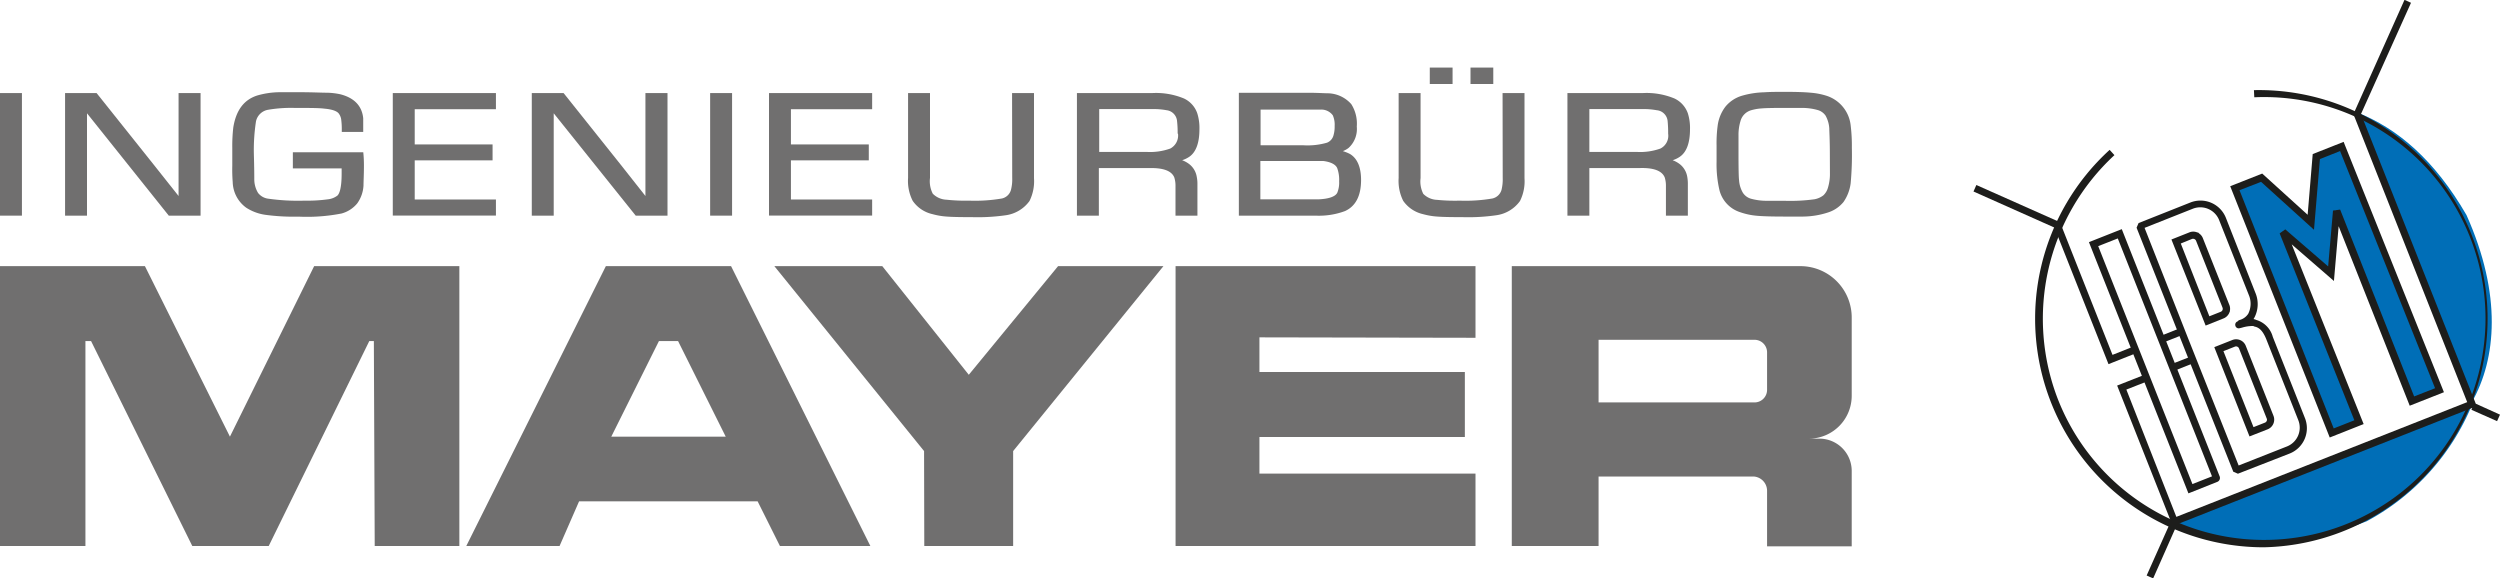 <svg id="Ebene_1" data-name="Ebene 1" xmlns="http://www.w3.org/2000/svg" viewBox="0 0 350 80.96"><defs><style>.cls-1,.cls-2{fill:#706f6f;}.cls-1,.cls-3{fill-rule:evenodd;}.cls-3{fill:#006eb7;}.cls-4{fill:#1d1d1b;}</style></defs><title>ib-mayer-logo</title><polygon class="cls-1" points="164.58 37.26 206.57 37.26 206.57 47.29 176.32 47.23 176.32 52.08 205.08 52.08 205.08 61.18 176.32 61.18 176.32 66.3 206.57 66.3 206.57 76.44 164.58 76.44 164.58 37.26 164.58 37.26"/><polygon class="cls-1" points="108.41 37.26 123.52 37.26 135.63 52.47 148.13 37.26 162.88 37.26 141.84 63.15 141.84 76.44 129.4 76.44 129.37 63.15 108.41 37.26 108.41 37.26"/><path class="cls-1" d="M102.35,37.28H84.82L65.28,76.46H78.34l2.73-6.25h25l3.12,6.25h12.66ZM85.58,61.15l6.67-13.38h2.68l6.67,13.38Z" transform="translate(0 -0.02)"/><polygon class="cls-1" points="0 37.26 20.29 37.26 32.19 61.13 43.98 37.26 64.31 37.26 64.31 76.44 52.46 76.44 52.34 47.75 51.7 47.75 37.62 76.44 26.92 76.44 12.75 47.75 11.96 47.75 11.96 76.44 0 76.44 0 37.26 0 37.26"/><rect class="cls-2" y="13.03" width="3.07" height="17.16"/><path class="cls-2" d="M25,25.9v1.56c-1-1.28-2.18-2.77-3.53-4.45l-7.85-9.84-.1-.12H9.11V30.21h3.07V15.88L23.63,30.21h4.45V13.05H25Z" transform="translate(0 -0.02)"/><path class="cls-2" d="M50.86,21.34H41V23.6h6.83c0,.3,0,.54,0,.72,0,2.07-.32,2.82-.59,3.08a2.69,2.69,0,0,1-1.38.53,21,21,0,0,1-3.21.18,29.55,29.55,0,0,1-5.14-.28,2.14,2.14,0,0,1-1.38-.8,3.69,3.69,0,0,1-.53-1.91c0-.35,0-1.55-.06-3.56A26.51,26.51,0,0,1,35.84,17a2.09,2.09,0,0,1,1.63-1.6,19,19,0,0,1,3.8-.27c2,0,3.37,0,4.14.1,1.38.12,1.88.46,2.05.73a1.83,1.83,0,0,1,.3.73,10.42,10.42,0,0,1,.09,1.47v.33h3v-.33c0-.76,0-1.28,0-1.58-.17-1.73-1.25-2.86-3.2-3.36A9.8,9.8,0,0,0,45.74,13c-.72,0-2-.07-3.68-.07-1.22,0-2.2,0-2.94,0a11.7,11.7,0,0,0-3.08.45c-1.91.6-3,2.11-3.38,4.49a22.86,22.86,0,0,0-.14,2.88v.67c0,1.05,0,1.65,0,1.79a22.24,22.24,0,0,0,.06,2.31,4.56,4.56,0,0,0,1.88,3.57,6.61,6.61,0,0,0,2.66,1,29.67,29.67,0,0,0,4.7.26,25.14,25.14,0,0,0,6-.44A4.3,4.3,0,0,0,50,28.51,4.7,4.7,0,0,0,50.89,26c0-.57.06-1.48.06-2.79q0-.87-.06-1.53Z" transform="translate(0 -0.02)"/><polygon class="cls-2" points="54.99 30.18 69.43 30.18 69.43 27.93 58.06 27.93 58.06 22.45 68.96 22.45 68.96 20.22 58.06 20.22 58.06 15.29 69.43 15.29 69.43 13.03 54.99 13.03 54.99 30.18"/><path class="cls-2" d="M90.36,25.9v1.56L86.84,23,79,13.17l-.1-.12H74.45V30.21h3.07V15.88L89,30.21h4.45V13.05H90.36Z" transform="translate(0 -0.02)"/><rect class="cls-2" x="99.42" y="13.03" width="3.07" height="17.16"/><polygon class="cls-2" points="107.66 30.18 122.1 30.18 122.1 27.93 110.73 27.93 110.73 22.45 121.63 22.45 121.63 20.22 110.73 20.22 110.73 15.29 122.1 15.29 122.1 13.03 107.66 13.03 107.66 30.18"/><path class="cls-2" d="M141.71,24.93a5.82,5.82,0,0,1-.18,1.69,1.69,1.69,0,0,1-1.27,1.19,22.27,22.27,0,0,1-4.58.3,24.68,24.68,0,0,1-3.16-.13,2.86,2.86,0,0,1-1.93-.84,3.8,3.8,0,0,1-.39-2.21V13.05h-3.07V24.93a6.12,6.12,0,0,0,.65,3.21A4.58,4.58,0,0,0,130.55,30a9.86,9.86,0,0,0,2,.34c.75.06,1.91.08,3.53.08a27.56,27.56,0,0,0,4.69-.26,4.94,4.94,0,0,0,3.36-2,6.21,6.21,0,0,0,.63-3.19V13.05h-3.07Z" transform="translate(0 -0.02)"/><path class="cls-2" d="M167.92,18.12a6.82,6.82,0,0,0-.3-2.23,3.58,3.58,0,0,0-1.86-2.08,10.18,10.18,0,0,0-4.45-.76H150.77V30.21h3.07V23.55h7c2-.05,3.18.38,3.56,1.31a3.83,3.83,0,0,1,.17,1.23v4.12h3.07V25.67a4.68,4.68,0,0,0-.09-.87,2.84,2.84,0,0,0-1-1.76,3.82,3.82,0,0,0-1.05-.59,3.8,3.8,0,0,0,1-.48C167.45,21.32,167.92,20,167.92,18.12Zm-3,.61a2.06,2.06,0,0,1-1.09,2.09,8.38,8.38,0,0,1-3.27.47h-6.67v-6h7.5a10,10,0,0,1,1.93.16A1.67,1.67,0,0,1,164.79,17,14,14,0,0,1,164.87,18.73Z" transform="translate(0 -0.02)"/><path class="cls-2" d="M189,21.58a5.58,5.58,0,0,0-1-.4,3.42,3.42,0,0,0,.79-.44,3.58,3.58,0,0,0,1.16-3,5.09,5.09,0,0,0-.77-3.14,4.49,4.49,0,0,0-3.26-1.52c-.52,0-1.42-.07-2.68-.07h-9.8V30.21H184.2a10.45,10.45,0,0,0,4.1-.64c1.5-.68,2.25-2.15,2.25-4.35C190.55,23.4,190,22.18,189,21.58ZM186.68,19a1.5,1.5,0,0,1-.91,1,9.83,9.83,0,0,1-3.29.36h-6v-5h6.69c.85,0,1.45,0,1.78,0a2,2,0,0,1,1.64.8,3.26,3.26,0,0,1,.26,1.51A4.3,4.3,0,0,1,186.68,19Zm.54,8c-.27.55-1.2.87-2.68.93-.35,0-1.39,0-3.29,0h-4.8V22.56h5.9c2,0,2.71,0,2.92,0,1,.13,1.71.46,1.94,1a4.78,4.78,0,0,1,.27,1.84A3.77,3.77,0,0,1,187.22,27Z" transform="translate(0 -0.02)"/><path class="cls-2" d="M210.38,24.93a6.14,6.14,0,0,1-.17,1.68,1.71,1.71,0,0,1-1.28,1.2,22.27,22.27,0,0,1-4.58.3A24.6,24.6,0,0,1,201.2,28a2.86,2.86,0,0,1-1.94-.84,3.84,3.84,0,0,1-.38-2.21V13.05h-3.07V24.93a6.23,6.23,0,0,0,.64,3.21A4.64,4.64,0,0,0,199.22,30a9.86,9.86,0,0,0,2,.34c.76.06,1.91.08,3.54.08a27.42,27.42,0,0,0,4.68-.26,4.9,4.9,0,0,0,3.36-2,6.19,6.19,0,0,0,.63-3.19V13.05h-3.07Z" transform="translate(0 -0.02)"/><rect class="cls-2" x="205.87" y="9.46" width="3.19" height="2.3"/><rect class="cls-2" x="200.17" y="9.46" width="3.19" height="2.3"/><path class="cls-2" d="M236.6,18.12a6.82,6.82,0,0,0-.3-2.23,3.63,3.63,0,0,0-1.87-2.08,10.18,10.18,0,0,0-4.45-.76H219.44V30.21h3.07V23.55h7c2-.07,3.17.38,3.55,1.31a3.83,3.83,0,0,1,.17,1.23v4.12h3.07V25.67a5.62,5.62,0,0,0-.08-.87,2.85,2.85,0,0,0-1-1.76,3.82,3.82,0,0,0-1.05-.59,3.66,3.66,0,0,0,1-.48C236.13,21.32,236.6,20,236.6,18.12Zm-3.06.61a2,2,0,0,1-1.09,2.09,8.38,8.38,0,0,1-3.27.47h-6.67v-6H230a10,10,0,0,1,1.93.16A1.68,1.68,0,0,1,233.47,17,16.89,16.89,0,0,1,233.54,18.73Z" transform="translate(0 -0.02)"/><path class="cls-2" d="M259.1,17.63a4.91,4.91,0,0,0-3.38-4.2A9.82,9.82,0,0,0,253.5,13c-.82-.08-2-.12-3.48-.12-1.22,0-2.21,0-3,.06a12.28,12.28,0,0,0-3.17.49,4.73,4.73,0,0,0-2.28,1.51,5.56,5.56,0,0,0-1.1,2.69,18.6,18.6,0,0,0-.15,2.75v2.29a15.91,15.91,0,0,0,.41,4,4.35,4.35,0,0,0,2.87,3.05,9.58,9.58,0,0,0,2.29.5c.81.08,2.13.12,3.91.12,1,0,1.91,0,2.65,0a11.6,11.6,0,0,0,3.52-.59,4.61,4.61,0,0,0,2.12-1.45,5.9,5.9,0,0,0,1-2.6,43.17,43.17,0,0,0,.17-5A23.4,23.4,0,0,0,259.1,17.63Zm-2.91,6.64a6.58,6.58,0,0,1-.27,2,2.33,2.33,0,0,1-.64,1.09,2.88,2.88,0,0,1-1.27.56,25.18,25.18,0,0,1-4.22.21q-1.59,0-2.61,0a8.25,8.25,0,0,1-2.08-.3A2,2,0,0,1,244,27a4,4,0,0,1-.53-1.74c-.05-.37-.08-1.59-.08-3.63V19a6.63,6.63,0,0,1,.27-2,2.17,2.17,0,0,1,1.45-1.53,6.76,6.76,0,0,1,1.49-.27c.59-.05,1.54-.07,2.91-.07,1.19,0,2.14,0,2.83,0a8,8,0,0,1,2.12.29,2,2,0,0,1,1.12.79A4.21,4.21,0,0,1,256.1,18c0,.36.08,1.58.08,3.61Z" transform="translate(0 -0.02)"/><polygon class="cls-3" points="326.42 60.53 312.97 26.26 316.48 24.86 323.33 30.89 324.04 21.9 327.8 20.41 341.35 54.62 337.5 56.14 327.01 29.44 326.29 38.08 319.8 32.87 330.13 59.06 326.42 60.53 326.42 60.53"/><path class="cls-3" d="M304.06,73.25,346.12,56.6A32.59,32.59,0,0,1,331.33,73c-10.84,4.26-19.72,3.87-27.27.3Z" transform="translate(0 -0.02)"/><path class="cls-3" d="M330,15.76c5.68,2.25,10.85,6.67,15.31,14.37,5,11.17,4.18,20.13.75,26.2L330,15.76Z" transform="translate(0 -0.02)"/><path class="cls-4" d="M317,76.64A32,32,0,0,1,295.35,21l.67.74A31.19,31.19,0,0,0,288.14,56,31,31,0,1,0,315.6,13.64l-.05-1a32,32,0,1,1,1.41,64Z" transform="translate(0 -0.02)"/><path class="cls-4" d="M308.93,44.89l0-.1-4.35-11,.1,0,3.09-1.22,0,.1,4.36,11-.1,0Zm-4.11-11,4.24,10.7,2.79-1.1-4.24-10.7Z" transform="translate(0 -0.02)"/><path class="cls-4" d="M306.38,69.09,292.45,33.92l4.6-1.82,13.7,34.61a.59.59,0,0,1-.35.78ZM293.75,34.48l13.19,33.31,2.74-1.08L296.49,33.4Zm16.3,32.08h0Zm16.11-5.29-.18-.46L312.23,26.09l4.48-1.77,6.36,5.77.71-8.5,4.33-1.71.18.46,13.86,34.59-4.79,1.89-9.95-25.13-.66,7.67-5.91-5.13,10.07,25.16ZM313.53,26.65,326.72,60l2.89-1.14L319.15,32.69l.79-.56,6,5.19.68-7.82,1-.14,10.36,26.16,2.93-1.15-13.3-33.2-2.82,1.12-.83,9.9-7.41-6.71Zm1.4,34.47L310,48.62l2.53-1a1.45,1.45,0,0,1,1.88.82l3.88,9.8a1.46,1.46,0,0,1-.81,1.88Zm-3.65-11.94,4.21,10.64,1.6-.63a.45.45,0,0,0,.25-.24.4.4,0,0,0,0-.34l-3.88-9.81a.44.44,0,0,0-.58-.25Zm-2.49-3.58L304,33.55l2.52-1a1.45,1.45,0,0,1,1.88.81l3.71,9.35a1.45,1.45,0,0,1-.82,1.89Zm-3.48-11.49,4,10.19,1.59-.63a.45.45,0,0,0,.25-.24.47.47,0,0,0,0-.35l-3.7-9.35a.46.46,0,0,0-.59-.25Z" transform="translate(0 -0.02)"/><path class="cls-4" d="M313.31,66.34l-.65-.28L305.89,49s0,0,0,0l-6.77-17.1.28-.65,7.23-2.87a3.83,3.83,0,0,1,5,2.15L315.75,41a4.07,4.07,0,0,1-.16,3.53l-.1.16a1.31,1.31,0,0,1,.38.12,3.37,3.37,0,0,1,2.32,2.37l4.49,11.34a3.82,3.82,0,0,1-2.14,5Zm-6.9-18.76,0,0,7,17.61,6.77-2.67a2.83,2.83,0,0,0,1.58-3.68l-4.49-11.35c-.41-1-.88-1.57-1.54-1.73a.76.76,0,0,1-.27-.1,5.12,5.12,0,0,0-1.58.23l-.33.08a.48.48,0,0,1-.6-.36.49.49,0,0,1,.33-.6.47.47,0,0,1,.23-.18,2.1,2.1,0,0,0,1.24-.88,3.12,3.12,0,0,0,.08-2.64l-4.17-10.52A2.84,2.84,0,0,0,307,29.24l-6.76,2.68Z" transform="translate(0 -0.02)"/><path class="cls-4" d="M301.44,81l-.91-.41L303.92,73,296.4,54l3.93-1.55.36.93-3,1.18,7,17.82,40.72-16.06L329.48,16l.08-.19L336.63,0l.91.41-7,15.57,16.07,40.56L350,58.07l-.41.91L346,57.39l.12-.27-41.32,16.3Zm2.92-29.06L304,51l2.8-1.1.37.93ZM295.19,51l-7.57-19.12-11.33-5.05.4-.91,11.71,5.21,7.35,18.57,3-1.19.37.93Zm7.6-3-.36-.93,2.79-1.11.37.93Z" transform="translate(0 -0.02)"/><path class="cls-1" d="M259.24,55.39V44.52a7.19,7.19,0,0,0-7.1-7.24H211.65V76.46H223.8V66.73h21.65a2,2,0,0,1,1.94,2v7.78h11.85V65.94a4.52,4.52,0,0,0-4.51-4.51h-1.41A6,6,0,0,0,259.24,55.39Zm-11.85-.79a1.76,1.76,0,0,1-1.75,1.76H223.8V47.59h21.84a1.76,1.76,0,0,1,1.75,1.76Z" transform="translate(0 -0.02)"/></svg>